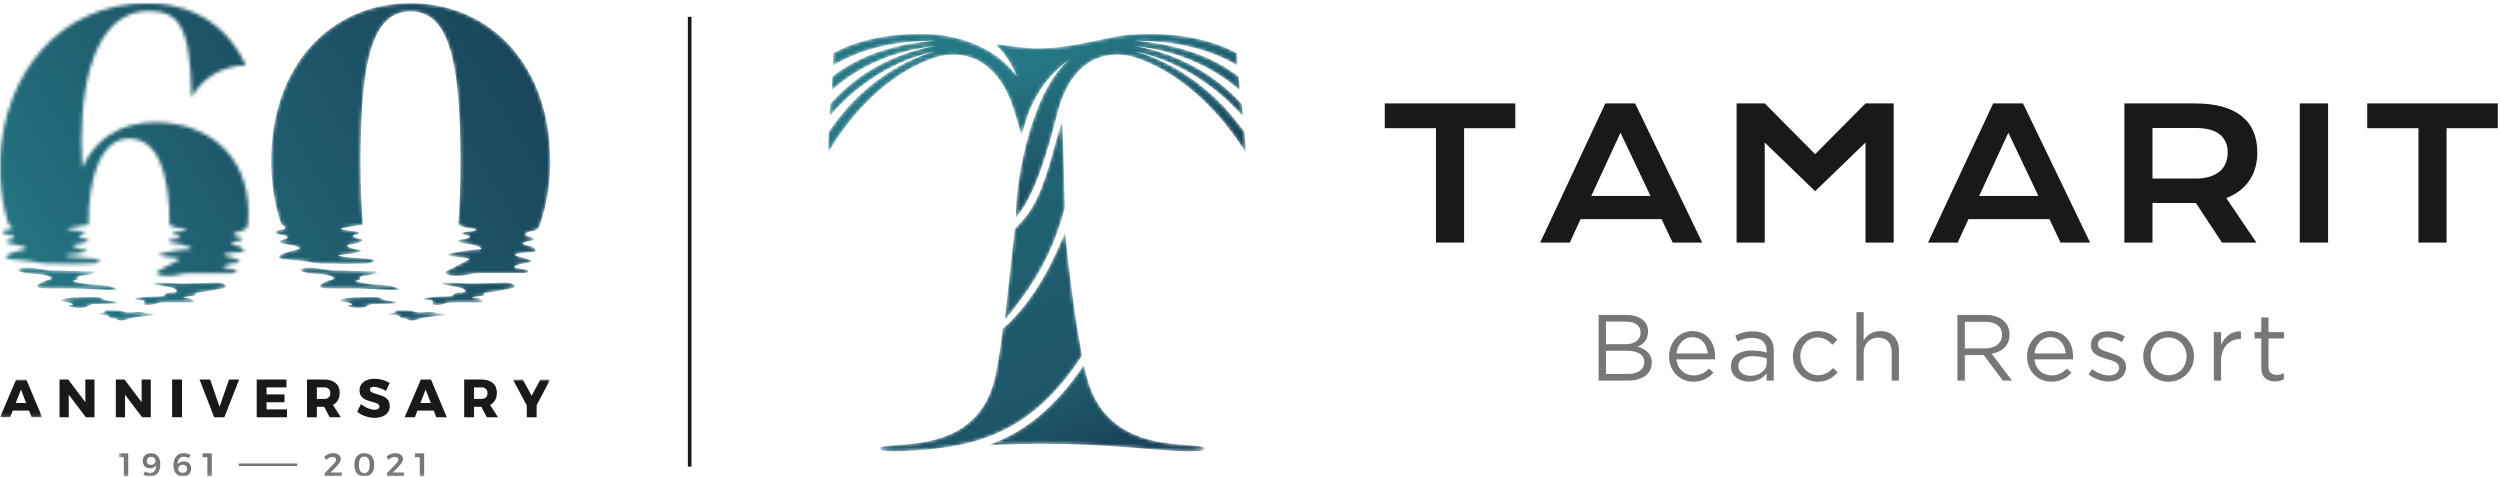 <?xml version="1.0" encoding="UTF-8"?>
<svg width="724px" height="138px" viewBox="0 0 724 138" version="1.1" xmlns="http://www.w3.org/2000/svg" xmlns:xlink="http://www.w3.org/1999/xlink">
    <!-- Generator: Sketch 58 (84663) - https://sketch.com -->
    <title>tam_img_logo60</title>
    <desc>Created with Sketch.</desc>
    <defs>
        <path d="M7.4,63.658 C28.718,62.778 44.611,58.564 59.391,35.998 C57.376,25.66 55.695,12.426 54.445,0.224 C52.358,5.468 49.795,10.925 46.572,16.024 C43.517,20.857 40.127,24.917 36.419,28.207 C35.828,32.945 35.165,37.35 34.426,41.141 C31.496,56.153 20.713,60.838 8.187,61.704 C2.029,62.128 0.993,62.372 0.858,62.806 C0.722,63.24 0.856,63.688 5.463,63.688 C6.092,63.688 6.738,63.677 7.4,63.658" id="path-1"></path>
        <linearGradient x1="-49.57%" y1="-184.115%" x2="120.311%" y2="229.377%" id="linearGradient-3">
            <stop stop-color="#257785" offset="0%"></stop>
            <stop stop-color="#194459" offset="100%"></stop>
        </linearGradient>
        <path d="M55.462,23.704 C42.905,22.838 31.951,18.153 28.477,3.141 C28.293,2.345 28.112,1.512 27.932,0.665 C19.279,13.443 10.3,20.368 0.061,23.954 C4.71,23.708 9.918,23.537 15.804,23.537 C36.677,23.537 49.14,25.688 58.258,25.688 C62.865,25.688 62.983,25.24 62.831,24.806 C62.68,24.372 61.635,24.128 55.462,23.704" id="path-4"></path>
        <linearGradient x1="-31.424%" y1="-15.731%" x2="71.258%" y2="76.154%" id="linearGradient-6">
            <stop stop-color="#257785" offset="0%"></stop>
            <stop stop-color="#194459" offset="100%"></stop>
        </linearGradient>
        <path d="M17.564,0.973 C16.807,3.311 16.11,5.829 15.39,8.43 C13.131,16.602 10.795,25.052 5.623,30.451 L3.871,32.28 C2.76,41.996 1.786,51.703 0.969,58.691 C12.318,45.199 15.898,35.307 18.387,26.186 C18.257,24.04 18.075,8.748 17.564,0.973" id="path-7"></path>
        <linearGradient x1="20.023%" y1="-171.509%" x2="85.072%" y2="312.628%" id="linearGradient-9">
            <stop stop-color="#257785" offset="0%"></stop>
            <stop stop-color="#194459" offset="100%"></stop>
        </linearGradient>
        <path d="M121.614,32.215 C121.557,31.258 121.486,30.266 121.401,29.248 C119.561,26.686 117.577,24.223 115.416,21.919 C113.076,19.409 110.505,17.121 107.777,15.042 C105.045,12.967 102.136,11.122 99.082,9.558 C96.031,7.986 92.816,6.744 89.503,5.85 C92.861,6.516 96.175,7.543 99.356,8.922 C102.542,10.292 105.616,11.964 108.54,13.894 C111.461,15.828 114.252,17.998 116.829,20.422 C118.265,21.764 119.636,23.182 120.961,24.645 C120.834,23.443 120.7,22.234 120.566,21.041 C116.713,16.852 112.196,13.252 107.185,10.49 C101.695,7.457 95.677,5.373 89.476,4.332 C95.726,4.911 101.944,6.55 107.771,9.236 C112.184,11.264 116.342,13.938 120.119,17.133 C119.961,15.736 119.812,14.397 119.684,13.151 C115.757,10.134 111.265,7.821 106.538,6.184 C101.05,4.282 95.269,3.223 89.45,2.816 C95.274,2.758 101.158,3.347 106.904,4.841 C111.215,5.963 115.452,7.634 119.393,9.949 C119.347,9.338 119.313,8.769 119.292,8.256 C119.267,7.608 119.257,6.998 119.26,6.415 C117.953,5.702 116.595,5.066 115.2,4.511 C112.524,3.447 109.723,2.65 106.873,2.067 C101.245,0.932 95.432,0.568 89.657,0.954 C83.618,0.954 72.383,5.016 61.757,5.016 C58.278,5.016 54.133,4.403 49.187,3.706 C50.778,5.256 52.137,6.922 53.229,8.677 C54.081,10.046 54.842,11.57 55.528,13.2 C54.989,12.462 54.433,11.765 53.859,11.116 C49.073,5.701 41.338,1.887 31.682,0.954 C25.894,0.568 20.094,0.932 14.507,2.067 C11.678,2.65 8.906,3.447 6.268,4.511 C4.894,5.066 3.559,5.702 2.279,6.415 C2.302,6.998 2.315,7.608 2.313,8.255 C2.311,8.769 2.297,9.338 2.273,9.949 C6.131,7.634 10.307,5.963 14.577,4.841 C20.269,3.347 26.132,2.758 31.957,2.816 C26.154,3.223 20.411,4.282 14.991,6.184 C10.324,7.821 5.917,10.134 2.099,13.151 C2.016,14.397 1.916,15.736 1.807,17.133 C5.469,13.938 9.53,11.264 13.869,9.236 C19.599,6.55 25.758,4.911 31.986,4.332 C25.823,5.373 19.882,7.457 14.501,10.49 C9.59,13.252 5.204,16.852 1.503,21.041 C1.412,22.234 1.322,23.442 1.239,24.645 C2.51,23.182 3.829,21.764 5.218,20.422 C7.706,17.998 10.419,15.828 13.269,13.894 C16.123,11.964 19.137,10.291 22.273,8.922 C25.405,7.543 28.681,6.516 32.015,5.85 C28.735,6.744 25.565,7.986 22.571,9.558 C19.573,11.122 16.731,12.967 14.074,15.042 C11.422,17.121 8.933,19.409 6.685,21.919 C4.607,24.223 2.713,26.686 0.966,29.248 C0.918,30.266 0.883,31.258 0.861,32.215 C0.854,34.012 0.848,35.13 0.848,35.13 C11.313,17.506 24.364,9.763 32.719,7.39 C35.219,6.703 49.14,3.654 54.987,23.998 C55.635,26.249 56.258,28.314 56.861,30.228 C57.404,28.272 58.089,26.049 58.741,24.082 C61.709,16.362 66.227,11.366 70.99,8.05 C69.828,9.001 68.775,10.024 67.85,11.116 C58.829,21.759 54.931,45.104 55.244,54.064 C58.307,50.165 62.08,44.34 67.189,23.998 C72.298,3.654 86.329,6.703 88.854,7.39 C97.296,9.763 110.627,17.506 121.732,35.13 C121.732,35.13 121.685,34.012 121.614,32.215" id="path-10"></path>
        <linearGradient x1="33.23%" y1="31.989%" x2="80.296%" y2="78.563%" id="linearGradient-12">
            <stop stop-color="#257785" offset="0%"></stop>
            <stop stop-color="#194459" offset="100%"></stop>
        </linearGradient>
        <polygon id="path-13" points="0.06 0.907 12.205 0.907 12.205 11.834 0.06 11.834"></polygon>
        <polygon id="path-15" points="0.462 0.907 125.354 0.907 125.354 28.94 0.462 28.94"></polygon>
        <polygon id="path-17" points="0.462 0.907 125.354 0.907 125.354 28.94 0.462 28.94"></polygon>
        <polygon id="path-19" points="0.462 0.907 125.354 0.907 125.354 28.94 0.462 28.94"></polygon>
        <polygon id="path-21" points="0.462 0.907 125.354 0.907 125.354 28.94 0.462 28.94"></polygon>
        <polygon id="path-23" points="0.462 0.907 125.354 0.907 125.354 28.94 0.462 28.94"></polygon>
        <polygon id="path-25" points="0.462 0.907 125.354 0.907 125.354 28.94 0.462 28.94"></polygon>
        <polygon id="path-27" points="0.462 0.907 125.354 0.907 125.354 28.94 0.462 28.94"></polygon>
        <polygon id="path-29" points="0.462 0.907 125.354 0.907 125.354 28.94 0.462 28.94"></polygon>
        <polygon id="path-31" points="0.462 0.907 125.354 0.907 125.354 28.94 0.462 28.94"></polygon>
        <path d="M81.354,46.59 C81.354,18.93 63.971,0.913 40.88,0.913 C17.788,0.913 0.533,18.93 0.533,46.59 C0.533,53.365 1.574,59.557 3.476,65.051 C3.444,65.051 3.421,65.051 3.421,65.051 C3.871,65.051 5.907,66.375 3.421,66.522 C0.935,66.67 1.387,67.776 3.421,67.998 C5.455,68.219 6.02,69.031 3.986,69.399 C1.952,69.768 2.801,70.432 5.258,70.801 C7.716,71.17 10.428,71.908 7.49,72.424 C4.551,72.941 -0.502,74.859 5.698,75.228 C11.897,75.596 11.897,76.26 15.175,76.334 C18.452,76.408 26.815,76.482 28.736,76.26 C30.657,76.039 31.787,75.006 26.927,74.785 C22.068,74.563 18,74.047 21.164,73.751 C24.328,73.457 28.623,72.719 25.91,72.35 C23.198,71.982 21.277,70.953 23.65,70.73 C26.024,70.506 28.171,69.473 26.25,69.178 C24.328,68.883 23.65,68.072 25.007,67.924 C26.363,67.776 26.589,67.113 24.667,66.965 C22.746,66.817 19.582,66.227 21.277,66.006 C22.972,65.785 27.129,65.051 27.129,65.051 C27.121,65.051 27.107,65.051 27.098,65.051 C26.634,59.806 26.416,53.679 26.416,46.59 C26.416,16.139 30.35,3.324 40.88,3.324 C51.537,3.324 55.343,16.139 55.343,46.59 C55.343,53.679 55.133,59.806 54.677,65.051 L54.823,65.051 C54.823,65.051 56.384,66.099 58.587,66.165 C60.791,66.231 59.789,67.023 57.535,67.089 C55.282,67.155 55.382,68.08 57.085,68.145 C58.788,68.212 58.068,69.136 55.823,69.334 C53.579,69.532 54.581,70.342 56.885,70.532 C59.188,70.721 63.195,72.173 60.49,72.24 C57.786,72.306 50.174,73.494 51.976,74.022 C53.78,74.55 58.988,74.617 57.686,75.211 C56.384,75.805 53.333,77.587 51.703,78.314 C50.073,79.04 51.375,79.899 54.381,79.899 C57.385,79.899 57.891,79.106 61.395,79.106 C64.898,79.106 70.708,79.106 73.212,79.106 C75.716,79.106 75.916,78.167 72.31,77.712 C68.704,77.257 73.302,76.267 75.06,76.069 C76.818,75.871 75.916,75.145 72.41,74.353 C68.905,73.56 73.847,73.098 75.933,73.032 C78.02,72.965 77.319,71.58 74.614,71.051 C71.909,70.523 74.514,69.929 75.916,69.665 C77.319,69.4 76.818,68.74 75.115,68.476 C73.412,68.212 74.013,67.288 76.116,66.957 C78.22,66.627 78.404,65.051 78.404,65.051 C78.401,65.051 78.395,65.051 78.391,65.051 C80.305,59.557 81.354,53.365 81.354,46.59" id="path-33"></path>
        <linearGradient x1="-76.507%" y1="129.87%" x2="101.975%" y2="27.711%" id="linearGradient-35">
            <stop stop-color="#257785" offset="0%"></stop>
            <stop stop-color="#194459" offset="100%"></stop>
        </linearGradient>
        <path d="M19.325,6.637 C23.54,6.859 30.418,7.375 28.754,6.637 C27.09,5.9 26.091,5.605 22.764,5.457 C19.436,5.31 14.556,4.29 16.553,4.21 C18.549,4.129 16.219,3.023 18.882,2.801 C21.544,2.581 24.095,1.621 21.655,1.621 C19.215,1.621 13.78,1.326 10.23,1.326 C7.901,1.326 6.126,0.514 2.576,0.514 C-0.973,0.514 -0.64,2.064 4.572,2.285 C9.786,2.506 10.674,3.76 9.232,3.982 C7.789,4.204 3.242,6.342 7.457,6.49 C11.672,6.637 15.11,6.416 19.325,6.637" id="path-36"></path>
        <linearGradient x1="3.757%" y1="56.248%" x2="505.005%" y2="-10.121%" id="linearGradient-38">
            <stop stop-color="#257785" offset="0%"></stop>
            <stop stop-color="#194459" offset="100%"></stop>
        </linearGradient>
        <path d="M14.801,1.11 C12.694,0.974 12.531,0.141 11.624,0.078 C9.545,-0.071 7.289,0.089 4.305,0.158 C2.318,0.202 -1.029,1.037 1.231,1.332 C3.49,1.626 5.097,2.216 3.39,2.364 C1.683,2.511 3.49,3.175 6.111,3.175 C8.732,3.175 8.37,2.143 10.178,2.069 C11.986,1.995 14.661,1.936 16.518,1.937 C17.565,1.938 16.908,1.246 14.801,1.11" id="path-39"></path>
        <linearGradient x1="-41.009%" y1="59.952%" x2="831.552%" y2="-37.683%" id="linearGradient-41">
            <stop stop-color="#257785" offset="0%"></stop>
            <stop stop-color="#194459" offset="100%"></stop>
        </linearGradient>
        <path d="M15.612,1.795 C13.896,1.795 13.896,1.407 12.599,1.364 C11.302,1.321 11.15,1.471 9.244,1.471 C7.833,1.471 7.616,0.975 6.008,0.91 C4.401,0.845 1.237,0.802 2.152,1.104 C3.067,1.407 2.152,1.623 0.779,1.709 C-0.594,1.795 0.054,2.141 2.228,2.248 C4.401,2.357 2.838,3.07 4.477,3.134 C6.117,3.199 5.621,3.826 7.147,3.826 C8.672,3.826 8.977,3.177 10.96,2.961 C12.942,2.746 14.2,2.4 15.612,2.4 C17.022,2.4 17.327,1.795 15.612,1.795" id="path-42"></path>
        <linearGradient x1="-78.09%" y1="62.921%" x2="784.245%" y2="-26.532%" id="linearGradient-44">
            <stop stop-color="#257785" offset="0%"></stop>
            <stop stop-color="#194459" offset="100%"></stop>
        </linearGradient>
        <path d="M24.455,0.814 C21.757,0.879 19.138,1.078 14.434,1.078 C12.603,1.078 4.991,0.483 6.148,1.078 C7.304,1.672 11.062,2.002 12.314,2.531 C13.567,3.059 13.759,3.719 11.254,3.719 C8.749,3.719 11.447,4.841 7.015,4.841 C2.582,4.841 -1.079,5.722 2.293,5.876 C5.666,6.03 1.908,7.329 4.799,7.329 C7.689,7.329 6.726,6.492 10.291,6.558 C13.856,6.623 15.109,6.558 17.325,6.558 C19.541,6.558 17.613,5.37 15.687,5.238 C13.759,5.105 17.475,4.709 18.315,4.643 C19.155,4.578 17.71,3.851 19.637,3.719 C21.564,3.587 25.418,2.663 26.96,2.398 C28.502,2.134 27.153,0.748 24.455,0.814" id="path-45"></path>
        <linearGradient x1="-86.252%" y1="68.559%" x2="455.366%" y2="-9.063%" id="linearGradient-47">
            <stop stop-color="#257785" offset="0%"></stop>
            <stop stop-color="#194459" offset="100%"></stop>
        </linearGradient>
        <path d="M19.139,6.637 C23.354,6.859 30.231,7.375 28.567,6.637 C26.903,5.9 25.905,5.605 22.577,5.457 C19.25,5.31 14.369,4.29 16.365,4.21 C18.362,4.129 16.033,3.023 18.695,2.801 C21.357,2.581 23.908,1.621 21.468,1.621 C19.028,1.621 13.593,1.326 10.043,1.326 C7.714,1.326 5.939,0.514 2.39,0.514 C-1.16,0.514 -0.827,2.064 4.386,2.285 C9.599,2.506 10.487,3.76 9.045,3.982 C7.603,4.204 3.055,6.342 7.27,6.49 C11.485,6.637 14.924,6.416 19.139,6.637" id="path-48"></path>
        <linearGradient x1="-207.925%" y1="84.276%" x2="293.328%" y2="17.906%" id="linearGradient-50">
            <stop stop-color="#257785" offset="0%"></stop>
            <stop stop-color="#194459" offset="100%"></stop>
        </linearGradient>
        <path d="M14.633,1.11 C12.526,0.974 12.362,0.141 11.455,0.078 C9.377,-0.071 7.12,0.089 4.136,0.158 C2.149,0.202 -1.197,1.037 1.062,1.332 C3.322,1.626 4.928,2.216 3.221,2.364 C1.514,2.511 3.322,3.175 5.943,3.175 C8.563,3.175 8.202,2.143 10.01,2.069 C11.817,1.995 14.492,1.936 16.35,1.937 C17.397,1.938 16.739,1.246 14.633,1.11" id="path-51"></path>
        <linearGradient x1="-405.064%" y1="100.686%" x2="467.476%" y2="3.056%" id="linearGradient-53">
            <stop stop-color="#257785" offset="0%"></stop>
            <stop stop-color="#194459" offset="100%"></stop>
        </linearGradient>
        <path d="M15.82,1.795 C14.104,1.795 14.104,1.407 12.807,1.364 C11.511,1.321 11.358,1.471 9.452,1.471 C8.041,1.471 7.823,0.975 6.217,0.91 C4.61,0.845 1.445,0.802 2.36,1.104 C3.275,1.407 2.36,1.623 0.987,1.709 C-0.386,1.795 0.262,2.141 2.436,2.248 C4.61,2.357 3.046,3.07 4.686,3.134 C6.325,3.199 5.829,3.826 7.355,3.826 C8.88,3.826 9.185,3.177 11.168,2.961 C13.15,2.746 14.408,2.4 15.82,2.4 C17.23,2.4 17.535,1.795 15.82,1.795" id="path-54"></path>
        <linearGradient x1="-452.917%" y1="101.804%" x2="409.418%" y2="12.35%" id="linearGradient-56">
            <stop stop-color="#257785" offset="0%"></stop>
            <stop stop-color="#194459" offset="100%"></stop>
        </linearGradient>
        <path d="M24.033,0.814 C21.335,0.879 18.716,1.078 14.012,1.078 C12.181,1.078 4.57,0.483 5.726,1.078 C6.882,1.672 10.64,2.002 11.892,2.531 C13.145,3.059 13.338,3.719 10.833,3.719 C8.327,3.719 11.025,4.841 6.593,4.841 C2.161,4.841 -1.501,5.722 1.872,5.876 C5.244,6.03 1.486,7.329 4.377,7.329 C7.267,7.329 6.304,6.492 9.869,6.558 C13.434,6.623 14.687,6.558 16.903,6.558 C19.119,6.558 17.192,5.37 15.265,5.238 C13.338,5.105 17.053,4.709 17.893,4.643 C18.734,4.578 17.288,3.851 19.215,3.719 C21.142,3.587 24.996,2.663 26.538,2.398 C28.08,2.134 26.731,0.748 24.033,0.814" id="path-57"></path>
        <linearGradient x1="-319.923%" y1="102.049%" x2="221.707%" y2="24.423%" id="linearGradient-59">
            <stop stop-color="#257785" offset="0%"></stop>
            <stop stop-color="#194459" offset="100%"></stop>
        </linearGradient>
        <path d="M0.06,51.157 L0.06,45.834 C1.147,21.809 16.944,0.913 43.012,0.913 C50.053,0.913 64.073,3.328 71.179,18.93 C64.461,18.93 58.612,22.608 55.506,28.053 C55.124,7.256 51.727,3.197 43.012,3.197 C29.055,3.197 23.599,20.327 23.599,41.134 C23.599,43.418 23.726,46.337 23.853,48.62 C27.153,40.881 34.257,35.425 44.915,35.425 C59.125,35.425 71.941,43.926 71.941,61.816 C71.941,62.923 71.88,63.998 71.782,65.051 C71.782,65.051 71.605,66.627 69.582,66.957 C67.559,67.288 66.98,68.212 68.618,68.476 C70.257,68.74 70.738,69.4 69.389,69.665 C68.04,69.929 65.535,70.523 68.137,71.051 C70.738,71.58 71.413,72.965 69.406,73.032 C67.399,73.098 62.645,73.56 66.017,74.353 C69.389,75.145 70.257,75.871 68.566,76.069 C66.875,76.267 62.452,77.257 65.921,77.712 C69.389,78.167 69.197,79.106 66.788,79.106 C64.379,79.106 58.79,79.106 55.421,79.106 C52.051,79.106 51.564,79.899 48.674,79.899 C45.783,79.899 44.53,79.04 46.098,78.314 C47.666,77.587 50.6,75.805 51.853,75.211 C53.106,74.617 48.095,74.55 46.361,74.022 C44.626,73.494 51.95,72.306 54.551,72.24 C57.153,72.173 53.298,70.721 51.082,70.532 C48.866,70.342 47.903,69.532 50.062,69.334 C52.221,69.136 52.913,68.212 51.275,68.145 C49.637,68.08 49.54,67.155 51.708,67.089 C53.876,67.023 54.84,66.231 52.72,66.165 C50.6,66.099 49.099,65.051 49.099,65.051 C49.099,64.987 49.102,64.926 49.102,64.861 C49.102,49.762 45.55,40.12 37.43,40.12 C29.69,40.12 25.629,50.017 25.629,64.861 C25.629,64.926 25.632,64.987 25.632,65.051 C25.632,65.051 21.553,65.785 19.888,66.006 C18.225,66.227 21.33,66.817 23.216,66.965 C25.102,67.113 24.88,67.776 23.549,67.924 C22.218,68.072 22.883,68.883 24.769,69.178 C26.655,69.473 24.547,70.506 22.218,70.73 C19.888,70.953 21.774,71.982 24.436,72.35 C27.098,72.719 22.883,73.457 19.778,73.751 C16.672,74.047 20.665,74.563 25.434,74.785 C30.204,75.006 29.095,76.039 27.209,76.26 C25.323,76.482 17.116,76.408 13.899,76.334 C10.682,76.26 10.682,75.596 4.597,75.228 C-1.488,74.859 3.472,72.941 6.356,72.424 C9.24,71.908 6.578,71.17 4.166,70.801 C1.755,70.432 0.921,69.768 2.917,69.399 C4.914,69.031 4.36,68.219 2.363,67.998 C0.366,67.776 -0.077,66.67 2.363,66.522 C4.803,66.375 2.804,65.051 2.363,65.051 C2.363,65.051 2.421,65.051 2.504,65.051 C1.124,60.746 0.283,56.08 0.06,51.157 L0.06,51.157 Z" id="path-60"></path>
        <linearGradient x1="-0.544%" y1="50.05%" x2="19.4%" y2="47.837%" id="linearGradient-62">
            <stop stop-color="#257785" offset="0%"></stop>
            <stop stop-color="#194459" offset="100%"></stop>
        </linearGradient>
    </defs>
    <g id="Page-1" stroke="none" stroke-width="1" fill="none" fill-rule="evenodd">
        <g id="tam_img_logo60">
            <polyline id="Fill-1" fill="#1A1919" fill-rule="nonzero" points="415.856 37.12 401.027 37.12 401.027 29.952 438.834 29.952 438.834 37.12 424.003 37.12 424.003 70.248 415.856 70.248 415.856 37.12"></polyline>
            <path d="M477.983,56.737 L469.297,38.434 L460.841,56.737 L477.983,56.737 Z M464.902,29.952 L473.536,29.952 L492.967,70.248 L484.407,70.248 L481.195,63.467 L457.73,63.467 L454.622,70.248 L446.039,70.248 L464.902,29.952 L464.902,29.952 Z" id="Fill-2" fill="#1A1919" fill-rule="nonzero"></path>
            <polyline id="Fill-3" fill="#1A1919" fill-rule="nonzero" points="502.92 29.952 511.066 29.952 525.663 44.645 540.26 29.952 548.406 29.952 548.406 70.248 540.26 70.248 540.26 41.269 525.663 55.373 511.066 41.269 511.066 70.248 502.92 70.248 502.92 29.952"></polyline>
            <path d="M590.31,56.737 L581.623,38.434 L573.168,56.737 L590.31,56.737 Z M577.228,29.952 L585.863,29.952 L605.294,70.248 L596.734,70.248 L593.522,63.467 L570.056,63.467 L566.949,70.248 L558.365,70.248 L577.228,29.952 L577.228,29.952 Z" id="Fill-4" fill="#1A1919" fill-rule="nonzero"></path>
            <path d="M635.856,51.709 C637.398,51.709 638.748,51.53 639.906,51.17 C641.062,50.809 642.03,50.302 642.808,49.647 C643.588,48.994 644.173,48.201 644.555,47.262 C644.942,46.327 645.135,45.283 645.135,44.13 C645.135,41.879 644.363,40.139 642.821,38.911 C641.279,37.68 638.959,37.066 635.856,37.066 L623.366,37.066 L623.366,51.709 L635.856,51.709 Z M615.219,29.952 L635.651,29.952 C638.735,29.952 641.409,30.273 643.671,30.917 C645.931,31.561 647.806,32.494 649.298,33.716 C650.789,34.935 651.897,36.422 652.625,38.175 C653.353,39.927 653.719,41.912 653.719,44.13 C653.719,45.626 653.537,47.048 653.177,48.398 C652.818,49.748 652.265,50.988 651.52,52.123 C650.777,53.256 649.839,54.267 648.707,55.152 C647.577,56.037 646.249,56.773 644.722,57.357 L653.46,70.248 L643.489,70.248 L635.933,58.8 L635.702,58.8 L623.366,58.776 L623.366,70.248 L615.219,70.248 L615.219,29.952 L615.219,29.952 Z" id="Fill-5" fill="#1A1919" fill-rule="nonzero"></path>
            <polygon id="Fill-6" fill="#1A1919" fill-rule="nonzero" points="666.012 70.248 674.213 70.248 674.213 29.952 666.012 29.952"></polygon>
            <polyline id="Fill-7" fill="#1A1919" fill-rule="nonzero" points="700.382 37.12 685.553 37.12 685.553 29.952 723.36 29.952 723.36 37.12 708.528 37.12 708.528 70.248 700.382 70.248 700.382 37.12"></polyline>
            <path d="M471.486,108.289 C474.376,108.289 476.176,107.013 476.176,104.893 L476.176,104.839 C476.176,102.776 474.43,101.581 471.103,101.581 L465.079,101.581 L465.079,108.289 L471.486,108.289 Z M470.722,99.68 C473.312,99.68 475.111,98.513 475.111,96.287 L475.111,96.233 C475.111,94.359 473.612,93.137 470.885,93.137 L465.079,93.137 L465.079,99.68 L470.722,99.68 Z M462.953,91.209 L471.077,91.209 C473.258,91.209 474.975,91.832 476.065,92.891 C476.856,93.707 477.293,94.711 477.293,95.934 L477.293,95.988 C477.293,98.457 475.766,99.736 474.266,100.385 C476.53,101.065 478.355,102.369 478.355,104.976 L478.355,105.03 C478.355,108.289 475.602,110.216 471.431,110.216 L462.953,110.216 L462.953,91.209 L462.953,91.209 Z" id="Fill-8" fill="#777776" fill-rule="nonzero"></path>
            <path d="M494.575,102.369 C494.33,99.816 492.858,97.645 490.077,97.645 C487.65,97.645 485.797,99.653 485.497,102.369 L494.575,102.369 Z M490.459,108.722 C492.393,108.722 493.758,107.935 494.902,106.741 L496.211,107.909 C494.794,109.484 493.076,110.542 490.403,110.542 C486.533,110.542 483.37,107.583 483.37,103.211 C483.37,99.137 486.233,95.879 490.131,95.879 C494.302,95.879 496.702,99.193 496.702,103.319 C496.702,103.508 496.702,103.727 496.674,104.053 L485.497,104.053 C485.797,107.013 487.977,108.722 490.459,108.722 L490.459,108.722 Z" id="Fill-9" fill="#777776" fill-rule="nonzero"></path>
            <path d="M511.639,105.056 L511.639,103.754 C510.604,103.455 509.241,103.156 507.523,103.156 C504.906,103.156 503.407,104.296 503.407,105.981 L503.407,106.035 C503.407,107.799 505.043,108.832 506.951,108.832 C509.541,108.832 511.639,107.284 511.639,105.056 Z M501.28,106.144 L501.28,106.088 C501.28,103.075 503.734,101.501 507.305,101.501 C509.104,101.501 510.359,101.744 511.613,102.097 L511.613,101.664 C511.613,99.164 510.087,97.862 507.441,97.862 C505.778,97.862 504.469,98.268 503.161,98.867 L502.534,97.156 C504.089,96.45 505.588,95.96 507.66,95.96 C509.65,95.96 511.203,96.503 512.213,97.508 C513.194,98.485 513.684,99.843 513.684,101.636 L513.684,110.216 L511.613,110.216 L511.613,108.126 C510.632,109.375 509.022,110.515 506.542,110.515 C503.897,110.515 501.28,109.021 501.28,106.144 L501.28,106.144 Z" id="Fill-10" fill="#777776" fill-rule="nonzero"></path>
            <path d="M519.218,103.265 L519.218,103.211 C519.218,99.247 522.326,95.879 526.442,95.879 C529.114,95.879 530.776,96.993 532.085,98.377 L530.695,99.843 C529.578,98.676 528.323,97.725 526.415,97.725 C523.552,97.725 521.372,100.142 521.372,103.156 L521.372,103.211 C521.372,106.251 523.606,108.668 526.552,108.668 C528.351,108.668 529.74,107.773 530.858,106.578 L532.195,107.827 C530.776,109.401 529.087,110.542 526.442,110.542 C522.326,110.542 519.218,107.203 519.218,103.265" id="Fill-11" fill="#777776" fill-rule="nonzero"></path>
            <path d="M537.618,90.394 L539.717,90.394 L539.717,98.621 C540.644,97.102 542.116,95.879 544.543,95.879 C547.951,95.879 549.94,98.161 549.94,101.501 L549.94,110.216 L547.842,110.216 L547.842,102.016 C547.842,99.41 546.424,97.779 543.943,97.779 C541.517,97.779 539.717,99.545 539.717,102.179 L539.717,110.216 L537.618,110.216 L537.618,90.394" id="Fill-12" fill="#777776" fill-rule="nonzero"></path>
            <path d="M574.883,100.902 C577.746,100.902 579.791,99.436 579.791,96.993 L579.791,96.939 C579.791,94.602 577.99,93.191 574.911,93.191 L569.022,93.191 L569.022,100.902 L574.883,100.902 Z M566.867,91.209 L575.073,91.209 C577.419,91.209 579.3,91.915 580.5,93.11 C581.426,94.033 581.971,95.364 581.971,96.856 L581.971,96.91 C581.971,100.061 579.791,101.907 576.791,102.45 L582.653,110.216 L580.009,110.216 L574.473,102.832 L569.022,102.832 L569.022,110.216 L566.867,110.216 L566.867,91.209 L566.867,91.209 Z" id="Fill-13" fill="#777776" fill-rule="nonzero"></path>
            <path d="M598.246,102.369 C598,99.816 596.528,97.645 593.748,97.645 C591.321,97.645 589.467,99.653 589.168,102.369 L598.246,102.369 Z M594.129,108.722 C596.064,108.722 597.427,107.935 598.574,106.741 L599.882,107.909 C598.464,109.484 596.746,110.542 594.075,110.542 C590.204,110.542 587.04,107.583 587.04,103.211 C587.04,99.137 589.903,95.879 593.802,95.879 C597.972,95.879 600.372,99.193 600.372,103.319 C600.372,103.508 600.372,103.727 600.345,104.053 L589.168,104.053 C589.467,107.013 591.648,108.722 594.129,108.722 L594.129,108.722 Z" id="Fill-14" fill="#777776" fill-rule="nonzero"></path>
            <path d="M604.843,108.424 L605.905,106.93 C607.432,108.072 609.122,108.722 610.785,108.722 C612.474,108.722 613.703,107.853 613.703,106.497 L613.703,106.441 C613.703,105.03 612.039,104.487 610.184,103.97 C607.977,103.345 605.524,102.585 605.524,100.006 L605.524,99.953 C605.524,97.536 607.541,95.934 610.321,95.934 C612.039,95.934 613.948,96.53 615.392,97.482 L614.438,99.056 C613.129,98.214 611.631,97.699 610.267,97.699 C608.603,97.699 607.541,98.567 607.541,99.736 L607.541,99.79 C607.541,101.121 609.285,101.636 611.167,102.206 C613.346,102.858 615.692,103.699 615.692,106.224 L615.692,106.278 C615.692,108.941 613.483,110.489 610.676,110.489 C608.659,110.489 606.424,109.701 604.843,108.424" id="Fill-15" fill="#777776" fill-rule="nonzero"></path>
            <path d="M633.219,103.265 L633.219,103.211 C633.219,100.196 630.957,97.725 627.985,97.725 C624.932,97.725 622.834,100.196 622.834,103.156 L622.834,103.211 C622.834,106.224 625.069,108.668 628.041,108.668 C631.094,108.668 633.219,106.224 633.219,103.265 Z M620.678,103.265 L620.678,103.211 C620.678,99.247 623.787,95.879 628.041,95.879 C632.266,95.879 635.375,99.193 635.375,103.156 L635.375,103.211 C635.375,107.174 632.239,110.542 627.985,110.542 C623.76,110.542 620.678,107.23 620.678,103.265 L620.678,103.265 Z" id="Fill-16" fill="#777776" fill-rule="nonzero"></path>
            <path d="M641.125,96.177 L643.224,96.177 L643.224,99.843 C644.26,97.508 646.305,95.825 648.976,95.934 L648.976,98.187 L648.814,98.187 C645.733,98.187 643.224,100.385 643.224,104.623 L643.224,110.216 L641.125,110.216 L641.125,96.177" id="Fill-17" fill="#777776" fill-rule="nonzero"></path>
            <path d="M654.866,106.497 L654.866,98.024 L652.901,98.024 L652.901,96.177 L654.866,96.177 L654.866,91.942 L656.965,91.942 L656.965,96.177 L661.434,96.177 L661.434,98.024 L656.965,98.024 L656.965,106.224 C656.965,107.935 657.918,108.559 659.336,108.559 C660.045,108.559 660.645,108.424 661.381,108.072 L661.381,109.863 C660.645,110.243 659.853,110.459 658.844,110.459 C656.582,110.459 654.866,109.347 654.866,106.497" id="Fill-18" fill="#777776" fill-rule="nonzero"></path>
            <g id="Group-21" transform="translate(254, 67)">
                <g id="Fill-19-Clipped">
                    <mask id="mask-2" fill="white">
                        <use xlink:href="#path-1"></use>
                    </mask>
                    <g id="path-1"></g>
                    <path d="M7.4,63.658 C28.718,62.778 44.611,58.564 59.391,35.998 C57.376,25.66 55.695,12.426 54.445,0.224 C52.358,5.468 49.795,10.925 46.572,16.024 C43.517,20.857 40.127,24.917 36.419,28.207 C35.828,32.945 35.165,37.35 34.426,41.141 C31.496,56.153 20.713,60.838 8.187,61.704 C2.029,62.128 0.993,62.372 0.858,62.806 C0.722,63.24 0.856,63.688 5.463,63.688 C6.092,63.688 6.738,63.677 7.4,63.658" id="Fill-19" fill="url(#linearGradient-3)" fill-rule="nonzero" mask="url(#mask-2)"></path>
                </g>
            </g>
            <g id="Group-24" transform="translate(286, 105)">
                <g id="Fill-22-Clipped">
                    <mask id="mask-5" fill="white">
                        <use xlink:href="#path-4"></use>
                    </mask>
                    <g id="path-4"></g>
                    <path d="M55.462,23.704 C42.905,22.838 31.951,18.153 28.477,3.141 C28.293,2.345 28.112,1.512 27.932,0.665 C19.279,13.443 10.3,20.368 0.061,23.954 C4.71,23.708 9.918,23.537 15.804,23.537 C36.677,23.537 49.14,25.688 58.258,25.688 C62.865,25.688 62.983,25.24 62.831,24.806 C62.68,24.372 61.635,24.128 55.462,23.704" id="Fill-22" fill="url(#linearGradient-6)" fill-rule="nonzero" mask="url(#mask-5)"></path>
                </g>
            </g>
            <g id="Group-27" transform="translate(290, 34)">
                <g id="Fill-25-Clipped">
                    <mask id="mask-8" fill="white">
                        <use xlink:href="#path-7"></use>
                    </mask>
                    <g id="path-7"></g>
                    <path d="M17.564,0.973 C16.807,3.311 16.11,5.829 15.39,8.43 C13.131,16.602 10.795,25.052 5.623,30.451 L3.871,32.28 C2.76,41.996 1.786,51.703 0.969,58.691 C12.318,45.199 15.898,35.307 18.387,26.186 C18.257,24.04 18.075,8.748 17.564,0.973" id="Fill-25" fill="url(#linearGradient-9)" fill-rule="nonzero" mask="url(#mask-8)"></path>
                </g>
            </g>
            <g id="Group-30" transform="translate(239, 9)">
                <g id="Fill-28-Clipped">
                    <mask id="mask-11" fill="white">
                        <use xlink:href="#path-10"></use>
                    </mask>
                    <g id="path-10"></g>
                    <path d="M121.614,32.215 C121.557,31.258 121.486,30.266 121.401,29.248 C119.561,26.686 117.577,24.223 115.416,21.919 C113.076,19.409 110.505,17.121 107.777,15.042 C105.045,12.967 102.136,11.122 99.082,9.558 C96.031,7.986 92.816,6.744 89.503,5.85 C92.861,6.516 96.175,7.543 99.356,8.922 C102.542,10.292 105.616,11.964 108.54,13.894 C111.461,15.828 114.252,17.998 116.829,20.422 C118.265,21.764 119.636,23.182 120.961,24.645 C120.834,23.443 120.7,22.234 120.566,21.041 C116.713,16.852 112.196,13.252 107.185,10.49 C101.695,7.457 95.677,5.373 89.476,4.332 C95.726,4.911 101.944,6.55 107.771,9.236 C112.184,11.264 116.342,13.938 120.119,17.133 C119.961,15.736 119.812,14.397 119.684,13.151 C115.757,10.134 111.265,7.821 106.538,6.184 C101.05,4.282 95.269,3.223 89.45,2.816 C95.274,2.758 101.158,3.347 106.904,4.841 C111.215,5.963 115.452,7.634 119.393,9.949 C119.347,9.338 119.313,8.769 119.292,8.256 C119.267,7.608 119.257,6.998 119.26,6.415 C117.953,5.702 116.595,5.066 115.2,4.511 C112.524,3.447 109.723,2.65 106.873,2.067 C101.245,0.932 95.432,0.568 89.657,0.954 C83.618,0.954 72.383,5.016 61.757,5.016 C58.278,5.016 54.133,4.403 49.187,3.706 C50.778,5.256 52.137,6.922 53.229,8.677 C54.081,10.046 54.842,11.57 55.528,13.2 C54.989,12.462 54.433,11.765 53.859,11.116 C49.073,5.701 41.338,1.887 31.682,0.954 C25.894,0.568 20.094,0.932 14.507,2.067 C11.678,2.65 8.906,3.447 6.268,4.511 C4.894,5.066 3.559,5.702 2.279,6.415 C2.302,6.998 2.315,7.608 2.313,8.255 C2.311,8.769 2.297,9.338 2.273,9.949 C6.131,7.634 10.307,5.963 14.577,4.841 C20.269,3.347 26.132,2.758 31.957,2.816 C26.154,3.223 20.411,4.282 14.991,6.184 C10.324,7.821 5.917,10.134 2.099,13.151 C2.016,14.397 1.916,15.736 1.807,17.133 C5.469,13.938 9.53,11.264 13.869,9.236 C19.599,6.55 25.758,4.911 31.986,4.332 C25.823,5.373 19.882,7.457 14.501,10.49 C9.59,13.252 5.204,16.852 1.503,21.041 C1.412,22.234 1.322,23.442 1.239,24.645 C2.51,23.182 3.829,21.764 5.218,20.422 C7.706,17.998 10.419,15.828 13.269,13.894 C16.123,11.964 19.137,10.291 22.273,8.922 C25.405,7.543 28.681,6.516 32.015,5.85 C28.735,6.744 25.565,7.986 22.571,9.558 C19.573,11.122 16.731,12.967 14.074,15.042 C11.422,17.121 8.933,19.409 6.685,21.919 C4.607,24.223 2.713,26.686 0.966,29.248 C0.918,30.266 0.883,31.258 0.861,32.215 C0.854,34.012 0.848,35.13 0.848,35.13 C11.313,17.506 24.364,9.763 32.719,7.39 C35.219,6.703 49.14,3.654 54.987,23.998 C55.635,26.249 56.258,28.314 56.861,30.228 C57.404,28.272 58.089,26.049 58.741,24.082 C61.709,16.362 66.227,11.366 70.99,8.05 C69.828,9.001 68.775,10.024 67.85,11.116 C58.829,21.759 54.931,45.104 55.244,54.064 C58.307,50.165 62.08,44.34 67.189,23.998 C72.298,3.654 86.329,6.703 88.854,7.39 C97.296,9.763 110.627,17.506 121.732,35.13 C121.732,35.13 121.685,34.012 121.614,32.215" id="Fill-28" fill="url(#linearGradient-12)" fill-rule="nonzero" mask="url(#mask-11)"></path>
                </g>
            </g>
            <g id="Group-33" transform="translate(0, 109)">
                <g id="Fill-31-Clipped">
                    <mask id="mask-14" fill="white">
                        <use xlink:href="#path-13"></use>
                    </mask>
                    <g id="path-13"></g>
                    <path d="M4.552,7.718 L7.575,7.718 L6.078,3.822 L4.552,7.718 Z M9.164,11.834 L8.417,9.901 L3.694,9.901 L2.93,11.834 L0,11.834 L4.692,0.907 L7.621,0.907 L12.205,11.834 L9.164,11.834 L9.164,11.834 Z" id="Fill-31" fill="#1A1919" fill-rule="nonzero" mask="url(#mask-14)"></path>
                </g>
            </g>
            <polyline id="Fill-34" fill="#1A1919" fill-rule="nonzero" points="24.706 109.907 27.356 109.907 27.356 120.834 24.862 120.834 19.905 114.302 19.905 120.834 17.241 120.834 17.241 109.907 19.749 109.907 24.722 116.485 24.706 109.907"></polyline>
            <polyline id="Fill-35" fill="#1A1919" fill-rule="nonzero" points="41.01 109.907 43.661 109.907 43.661 120.834 41.167 120.834 36.21 114.302 36.21 120.834 33.545 120.834 33.545 109.907 36.054 109.907 41.027 116.485 41.01 109.907"></polyline>
            <polygon id="Fill-36" fill="#1A1919" fill-rule="nonzero" points="49.85 120.834 52.702 120.834 52.702 109.907 49.85 109.907"></polygon>
            <polyline id="Fill-37" fill="#1A1919" fill-rule="nonzero" points="57.783 109.907 60.853 109.907 63.582 117.809 66.325 109.907 69.256 109.907 64.984 120.834 62.023 120.834 57.783 109.907"></polyline>
            <polyline id="Fill-38" fill="#1A1919" fill-rule="nonzero" points="74.339 109.907 82.958 109.907 82.958 112.182 77.19 112.182 77.19 114.225 82.397 114.225 82.397 116.485 77.19 116.501 77.19 118.558 83.114 118.558 83.114 120.834 74.339 120.834 74.339 109.907"></polyline>
            <path d="M91.764,115.534 L93.837,115.534 C94.42,115.534 94.869,115.388 95.186,115.098 C95.503,114.807 95.661,114.386 95.661,113.834 C95.661,113.304 95.503,112.897 95.186,112.612 C94.869,112.325 94.42,112.182 93.837,112.182 L91.764,112.182 L91.764,115.534 Z M95.475,120.834 L93.884,117.809 L91.764,117.809 L91.764,120.834 L88.913,120.834 L88.913,109.907 L93.822,109.907 C95.267,109.907 96.386,110.243 97.182,110.913 C97.976,111.584 98.374,112.525 98.374,113.742 C98.374,114.562 98.208,115.273 97.875,115.87 C97.543,116.466 97.059,116.931 96.425,117.264 L98.701,120.834 L95.475,120.834 L95.475,120.834 Z" id="Fill-39" fill="#1A1919" fill-rule="nonzero"></path>
            <path d="M109.917,112.355 C109.258,112.136 108.703,112.027 108.257,112.027 C107.904,112.027 107.625,112.092 107.423,112.221 C107.22,112.352 107.119,112.542 107.119,112.791 C107.119,113.03 107.207,113.23 107.384,113.391 C107.561,113.552 107.779,113.681 108.038,113.78 C108.298,113.878 108.683,114.006 109.192,114.163 C109.95,114.381 110.576,114.598 111.071,114.817 C111.564,115.036 111.988,115.372 112.341,115.823 C112.694,116.275 112.871,116.865 112.871,117.592 C112.871,118.32 112.679,118.941 112.294,119.455 C111.91,119.969 111.383,120.356 110.713,120.616 C110.042,120.876 109.296,121.006 108.475,121.006 C107.571,121.006 106.67,120.847 105.771,120.53 C104.871,120.213 104.096,119.779 103.44,119.228 L104.548,117 C105.098,117.489 105.749,117.888 106.504,118.2 C107.256,118.511 107.924,118.667 108.506,118.667 C108.932,118.667 109.268,118.589 109.512,118.433 C109.756,118.277 109.879,118.049 109.879,117.749 C109.879,117.498 109.786,117.292 109.605,117.125 C109.424,116.959 109.195,116.826 108.919,116.726 C108.645,116.627 108.257,116.511 107.759,116.376 C107.01,116.167 106.391,115.958 105.904,115.745 C105.415,115.533 104.996,115.209 104.649,114.778 C104.3,114.346 104.126,113.772 104.126,113.055 C104.126,112.379 104.305,111.789 104.665,111.279 C105.023,110.77 105.532,110.377 106.192,110.101 C106.851,109.827 107.617,109.688 108.491,109.688 C109.28,109.688 110.06,109.8 110.828,110.024 C111.598,110.248 112.273,110.546 112.855,110.919 L111.78,113.197 C111.198,112.853 110.576,112.573 109.917,112.355" id="Fill-40" fill="#1A1919" fill-rule="nonzero"></path>
            <path d="M121.741,116.718 L124.764,116.718 L123.268,112.822 L121.741,116.718 Z M126.354,120.834 L125.606,118.901 L120.883,118.901 L120.119,120.834 L117.19,120.834 L121.881,109.907 L124.811,109.907 L129.394,120.834 L126.354,120.834 L126.354,120.834 Z" id="Fill-41" fill="#1A1919" fill-rule="nonzero"></path>
            <path d="M137.281,115.534 L139.354,115.534 C139.937,115.534 140.385,115.388 140.703,115.098 C141.02,114.807 141.178,114.386 141.178,113.834 C141.178,113.304 141.02,112.897 140.703,112.612 C140.385,112.325 139.937,112.182 139.354,112.182 L137.281,112.182 L137.281,115.534 Z M140.992,120.834 L139.401,117.809 L137.281,117.809 L137.281,120.834 L134.43,120.834 L134.43,109.907 L139.34,109.907 C140.784,109.907 141.903,110.243 142.699,110.913 C143.493,111.584 143.891,112.525 143.891,113.742 C143.891,114.562 143.725,115.273 143.392,115.87 C143.06,116.466 142.576,116.931 141.942,117.264 L144.218,120.834 L140.992,120.834 L140.992,120.834 Z" id="Fill-42" fill="#1A1919" fill-rule="nonzero"></path>
            <g id="Group-54" transform="translate(34, 109)">
                <g id="Fill-43-Clipped">
                    <mask id="mask-16" fill="white">
                        <use xlink:href="#path-15"></use>
                    </mask>
                    <g id="path-15"></g>
                    <polyline id="Fill-43" fill="#1A1919" fill-rule="nonzero" mask="url(#mask-16)" points="125.354 0.907 121.41 8.341 121.41 11.834 118.557 11.834 118.557 8.42 114.536 0.907 117.387 0.907 119.975 5.598 122.501 0.907 125.354 0.907"></polyline>
                </g>
                <g id="Fill-45-Clipped">
                    <mask id="mask-18" fill="white">
                        <use xlink:href="#path-17"></use>
                    </mask>
                    <g id="path-15"></g>
                    <polyline id="Fill-45" fill="#777776" fill-rule="nonzero" mask="url(#mask-18)" points="0.462 22.292 3.133 22.292 3.133 28.944 1.859 28.944 1.859 23.413 0.462 23.413 0.462 22.292"></polyline>
                </g>
                <g id="Fill-46-Clipped">
                    <mask id="mask-20" fill="white">
                        <use xlink:href="#path-19"></use>
                    </mask>
                    <g id="path-15"></g>
                    <path d="M8.854,23.621 C8.625,23.831 8.512,24.119 8.512,24.487 C8.512,24.841 8.619,25.12 8.835,25.323 C9.05,25.526 9.344,25.626 9.719,25.626 C10.124,25.626 10.444,25.514 10.678,25.29 C10.912,25.064 11.027,24.785 11.02,24.448 C11.027,24.144 10.921,23.878 10.702,23.65 C10.483,23.421 10.168,23.308 9.757,23.308 C9.383,23.308 9.082,23.413 8.854,23.621 Z M8.683,27.846 C8.936,27.919 9.189,27.955 9.443,27.955 C10.038,27.955 10.485,27.756 10.783,27.361 C11.081,26.965 11.223,26.421 11.211,25.731 C11.039,26.016 10.805,26.235 10.507,26.386 C10.21,26.539 9.861,26.615 9.462,26.615 C8.809,26.615 8.293,26.421 7.913,26.035 C7.533,25.649 7.343,25.129 7.343,24.477 C7.343,24.021 7.439,23.625 7.633,23.29 C7.825,22.953 8.1,22.693 8.454,22.509 C8.809,22.327 9.224,22.234 9.7,22.234 C10.263,22.234 10.749,22.364 11.158,22.624 C11.567,22.883 11.881,23.256 12.099,23.745 C12.318,24.234 12.427,24.812 12.427,25.484 C12.427,26.187 12.308,26.805 12.071,27.337 C11.833,27.87 11.495,28.28 11.059,28.568 C10.621,28.856 10.112,29.001 9.529,29.001 C9.193,29.001 8.842,28.953 8.478,28.858 C8.114,28.762 7.792,28.636 7.513,28.478 L8.008,27.538 C8.204,27.669 8.429,27.773 8.683,27.846 L8.683,27.846 Z" id="Fill-46" fill="#777776" fill-rule="nonzero" mask="url(#mask-20)"></path>
                </g>
                <g id="Fill-47-Clipped">
                    <mask id="mask-22" fill="white">
                        <use xlink:href="#path-21"></use>
                    </mask>
                    <g id="path-15"></g>
                    <path d="M17.986,25.94 C17.745,26.168 17.628,26.451 17.635,26.786 C17.628,26.976 17.672,27.158 17.767,27.333 C17.862,27.507 18.007,27.65 18.2,27.76 C18.393,27.872 18.632,27.926 18.918,27.926 C19.298,27.926 19.601,27.822 19.83,27.613 C20.058,27.404 20.172,27.113 20.172,26.738 C20.172,26.39 20.063,26.113 19.844,25.908 C19.625,25.701 19.329,25.598 18.955,25.598 C18.55,25.598 18.227,25.712 17.986,25.94 Z M19.996,23.379 C19.74,23.306 19.481,23.269 19.221,23.269 C18.626,23.269 18.177,23.469 17.877,23.868 C17.576,24.268 17.435,24.812 17.454,25.502 C17.625,25.211 17.858,24.993 18.153,24.842 C18.447,24.694 18.797,24.62 19.202,24.62 C19.862,24.62 20.384,24.812 20.771,25.199 C21.157,25.586 21.35,26.102 21.35,26.749 C21.35,27.205 21.252,27.602 21.056,27.941 C20.859,28.28 20.582,28.541 20.224,28.725 C19.866,28.909 19.45,29.001 18.974,29.001 C18.411,29.001 17.923,28.871 17.511,28.611 C17.099,28.351 16.784,27.977 16.566,27.49 C16.347,27.001 16.237,26.419 16.237,25.741 C16.237,25.038 16.356,24.421 16.594,23.892 C16.831,23.364 17.169,22.956 17.606,22.667 C18.043,22.378 18.556,22.234 19.146,22.234 C19.488,22.234 19.841,22.28 20.205,22.372 C20.57,22.463 20.888,22.588 21.16,22.748 L20.676,23.698 C20.479,23.558 20.253,23.452 19.996,23.379 L19.996,23.379 Z" id="Fill-47" fill="#777776" fill-rule="nonzero" mask="url(#mask-22)"></path>
                </g>
                <g id="Fill-48-Clipped">
                    <mask id="mask-24" fill="white">
                        <use xlink:href="#path-23"></use>
                    </mask>
                    <g id="path-15"></g>
                    <polyline id="Fill-48" fill="#777776" fill-rule="nonzero" mask="url(#mask-24)" points="24.657 22.292 27.328 22.292 27.328 28.944 26.054 28.944 26.054 23.413 24.657 23.413 24.657 22.292"></polyline>
                </g>
                <g id="Fill-49-Clipped">
                    <mask id="mask-26" fill="white">
                        <use xlink:href="#path-25"></use>
                    </mask>
                    <g id="path-15"></g>
                    <path d="M64.966,27.833 L64.966,28.944 L60.043,28.944 L60.043,28.021 L62.551,25.436 C62.792,25.197 62.985,24.959 63.131,24.724 C63.277,24.49 63.349,24.287 63.349,24.115 C63.349,23.876 63.254,23.687 63.065,23.55 C62.874,23.415 62.612,23.346 62.276,23.346 C61.984,23.346 61.674,23.419 61.344,23.564 C61.015,23.71 60.704,23.914 60.413,24.173 L59.909,23.194 C60.302,22.89 60.716,22.654 61.149,22.487 C61.583,22.318 62.019,22.234 62.456,22.234 C62.893,22.234 63.28,22.304 63.615,22.444 C63.951,22.583 64.213,22.78 64.4,23.038 C64.587,23.293 64.68,23.589 64.68,23.926 C64.68,24.249 64.569,24.59 64.347,24.952 C64.126,25.314 63.815,25.704 63.416,26.121 L61.725,27.833 L64.966,27.833" id="Fill-49" fill="#777776" fill-rule="nonzero" mask="url(#mask-26)"></path>
                </g>
                <g id="Fill-50-Clipped">
                    <mask id="mask-28" fill="white">
                        <use xlink:href="#path-27"></use>
                    </mask>
                    <g id="path-15"></g>
                    <path d="M70.335,23.816 C70.081,24.2 69.954,24.799 69.954,25.618 C69.954,26.428 70.081,27.027 70.335,27.414 C70.588,27.799 70.977,27.994 71.504,27.994 C72.029,27.994 72.419,27.799 72.673,27.414 C72.926,27.027 73.053,26.428 73.053,25.618 C73.053,24.799 72.926,24.2 72.673,23.816 C72.419,23.433 72.029,23.242 71.504,23.242 C70.977,23.242 70.588,23.433 70.335,23.816 Z M73.623,23.108 C74.117,23.692 74.364,24.528 74.364,25.618 C74.364,26.701 74.117,27.534 73.623,28.117 C73.129,28.7 72.423,28.991 71.504,28.991 C70.585,28.991 69.878,28.7 69.384,28.117 C68.89,27.534 68.643,26.701 68.643,25.618 C68.643,24.528 68.89,23.692 69.384,23.108 C69.878,22.526 70.585,22.234 71.504,22.234 C72.423,22.234 73.129,22.526 73.623,23.108 L73.623,23.108 Z" id="Fill-50" fill="#777776" fill-rule="nonzero" mask="url(#mask-28)"></path>
                </g>
                <g id="Fill-51-Clipped">
                    <mask id="mask-30" fill="white">
                        <use xlink:href="#path-29"></use>
                    </mask>
                    <g id="path-15"></g>
                    <path d="M82.984,27.833 L82.984,28.944 L78.061,28.944 L78.061,28.021 L80.57,25.436 C80.81,25.197 81.004,24.959 81.149,24.724 C81.295,24.49 81.368,24.287 81.368,24.115 C81.368,23.876 81.273,23.687 81.083,23.55 C80.893,23.415 80.63,23.346 80.294,23.346 C80.002,23.346 79.692,23.419 79.363,23.564 C79.033,23.71 78.723,23.914 78.431,24.173 L77.927,23.194 C78.32,22.89 78.734,22.654 79.168,22.487 C79.602,22.318 80.037,22.234 80.474,22.234 C80.912,22.234 81.298,22.304 81.634,22.444 C81.97,22.583 82.231,22.78 82.418,23.038 C82.605,23.293 82.698,23.589 82.698,23.926 C82.698,24.249 82.588,24.59 82.366,24.952 C82.144,25.314 81.834,25.704 81.434,26.121 L79.743,27.833 L82.984,27.833" id="Fill-51" fill="#777776" fill-rule="nonzero" mask="url(#mask-30)"></path>
                </g>
                <g id="Fill-52-Clipped">
                    <mask id="mask-32" fill="white">
                        <use xlink:href="#path-31"></use>
                    </mask>
                    <g id="path-15"></g>
                    <polyline id="Fill-52" fill="#777776" fill-rule="nonzero" mask="url(#mask-32)" points="86.167 22.292 88.838 22.292 88.838 28.944 87.564 28.944 87.564 23.413 86.167 23.413 86.167 22.292"></polyline>
                </g>
                <g id="Stroke-53-Clipped" transform="translate(35, 25)" stroke="#777776" stroke-width="0.719">
                    <path d="M0.108,0.588 L17.129,0.588" id="Stroke-53"></path>
                </g>
            </g>
            <g id="Group-57" transform="translate(78, 0)">
                <g id="Fill-55-Clipped">
                    <mask id="mask-34" fill="white">
                        <use xlink:href="#path-33"></use>
                    </mask>
                    <g id="path-17"></g>
                    <path d="M81.354,46.59 C81.354,18.93 63.971,0.913 40.88,0.913 C17.788,0.913 0.533,18.93 0.533,46.59 C0.533,53.365 1.574,59.557 3.476,65.051 C3.444,65.051 3.421,65.051 3.421,65.051 C3.871,65.051 5.907,66.375 3.421,66.522 C0.935,66.67 1.387,67.776 3.421,67.998 C5.455,68.219 6.02,69.031 3.986,69.399 C1.952,69.768 2.801,70.432 5.258,70.801 C7.716,71.17 10.428,71.908 7.49,72.424 C4.551,72.941 -0.502,74.859 5.698,75.228 C11.897,75.596 11.897,76.26 15.175,76.334 C18.452,76.408 26.815,76.482 28.736,76.26 C30.657,76.039 31.787,75.006 26.927,74.785 C22.068,74.563 18,74.047 21.164,73.751 C24.328,73.457 28.623,72.719 25.91,72.35 C23.198,71.982 21.277,70.953 23.65,70.73 C26.024,70.506 28.171,69.473 26.25,69.178 C24.328,68.883 23.65,68.072 25.007,67.924 C26.363,67.776 26.589,67.113 24.667,66.965 C22.746,66.817 19.582,66.227 21.277,66.006 C22.972,65.785 27.129,65.051 27.129,65.051 C27.121,65.051 27.107,65.051 27.098,65.051 C26.634,59.806 26.416,53.679 26.416,46.59 C26.416,16.139 30.35,3.324 40.88,3.324 C51.537,3.324 55.343,16.139 55.343,46.59 C55.343,53.679 55.133,59.806 54.677,65.051 L54.823,65.051 C54.823,65.051 56.384,66.099 58.587,66.165 C60.791,66.231 59.789,67.023 57.535,67.089 C55.282,67.155 55.382,68.08 57.085,68.145 C58.788,68.212 58.068,69.136 55.823,69.334 C53.579,69.532 54.581,70.342 56.885,70.532 C59.188,70.721 63.195,72.173 60.49,72.24 C57.786,72.306 50.174,73.494 51.976,74.022 C53.78,74.55 58.988,74.617 57.686,75.211 C56.384,75.805 53.333,77.587 51.703,78.314 C50.073,79.04 51.375,79.899 54.381,79.899 C57.385,79.899 57.891,79.106 61.395,79.106 C64.898,79.106 70.708,79.106 73.212,79.106 C75.716,79.106 75.916,78.167 72.31,77.712 C68.704,77.257 73.302,76.267 75.06,76.069 C76.818,75.871 75.916,75.145 72.41,74.353 C68.905,73.56 73.847,73.098 75.933,73.032 C78.02,72.965 77.319,71.58 74.614,71.051 C71.909,70.523 74.514,69.929 75.916,69.665 C77.319,69.4 76.818,68.74 75.115,68.476 C73.412,68.212 74.013,67.288 76.116,66.957 C78.22,66.627 78.404,65.051 78.404,65.051 C78.401,65.051 78.395,65.051 78.391,65.051 C80.305,59.557 81.354,53.365 81.354,46.59" id="Fill-55" fill="url(#linearGradient-35)" fill-rule="nonzero" mask="url(#mask-34)"></path>
                </g>
            </g>
            <g id="Group-60" transform="translate(5, 77)">
                <g id="Fill-58-Clipped">
                    <mask id="mask-37" fill="white">
                        <use xlink:href="#path-36"></use>
                    </mask>
                    <g id="path-20"></g>
                    <path d="M19.325,6.637 C23.54,6.859 30.418,7.375 28.754,6.637 C27.09,5.9 26.091,5.605 22.764,5.457 C19.436,5.31 14.556,4.29 16.553,4.21 C18.549,4.129 16.219,3.023 18.882,2.801 C21.544,2.581 24.095,1.621 21.655,1.621 C19.215,1.621 13.78,1.326 10.23,1.326 C7.901,1.326 6.126,0.514 2.576,0.514 C-0.973,0.514 -0.64,2.064 4.572,2.285 C9.786,2.506 10.674,3.76 9.232,3.982 C7.789,4.204 3.242,6.342 7.457,6.49 C11.672,6.637 15.11,6.416 19.325,6.637" id="Fill-58" fill="url(#linearGradient-38)" fill-rule="nonzero" mask="url(#mask-37)"></path>
                </g>
            </g>
            <g id="Group-63" transform="translate(17, 86)">
                <g id="Fill-61-Clipped">
                    <mask id="mask-40" fill="white">
                        <use xlink:href="#path-39"></use>
                    </mask>
                    <g id="path-23"></g>
                    <path d="M14.801,1.11 C12.694,0.974 12.531,0.141 11.624,0.078 C9.545,-0.071 7.289,0.089 4.305,0.158 C2.318,0.202 -1.029,1.037 1.231,1.332 C3.49,1.626 5.097,2.216 3.39,2.364 C1.683,2.511 3.49,3.175 6.111,3.175 C8.732,3.175 8.37,2.143 10.178,2.069 C11.986,1.995 14.661,1.936 16.518,1.937 C17.565,1.938 16.908,1.246 14.801,1.11" id="Fill-61" fill="url(#linearGradient-41)" fill-rule="nonzero" mask="url(#mask-40)"></path>
                </g>
            </g>
            <g id="Group-66" transform="translate(28, 89)">
                <g id="Fill-64-Clipped">
                    <mask id="mask-43" fill="white">
                        <use xlink:href="#path-42"></use>
                    </mask>
                    <g id="path-26"></g>
                    <path d="M15.612,1.795 C13.896,1.795 13.896,1.407 12.599,1.364 C11.302,1.321 11.15,1.471 9.244,1.471 C7.833,1.471 7.616,0.975 6.008,0.91 C4.401,0.845 1.237,0.802 2.152,1.104 C3.067,1.407 2.152,1.623 0.779,1.709 C-0.594,1.795 0.054,2.141 2.228,2.248 C4.401,2.357 2.838,3.07 4.477,3.134 C6.117,3.199 5.621,3.826 7.147,3.826 C8.672,3.826 8.977,3.177 10.96,2.961 C12.942,2.746 14.2,2.4 15.612,2.4 C17.022,2.4 17.327,1.795 15.612,1.795" id="Fill-64" fill="url(#linearGradient-44)" fill-rule="nonzero" mask="url(#mask-43)"></path>
                </g>
            </g>
            <g id="Group-69" transform="translate(38, 81)">
                <g id="Fill-67-Clipped">
                    <mask id="mask-46" fill="white">
                        <use xlink:href="#path-45"></use>
                    </mask>
                    <g id="path-29"></g>
                    <path d="M24.455,0.814 C21.757,0.879 19.138,1.078 14.434,1.078 C12.603,1.078 4.991,0.483 6.148,1.078 C7.304,1.672 11.062,2.002 12.314,2.531 C13.567,3.059 13.759,3.719 11.254,3.719 C8.749,3.719 11.447,4.841 7.015,4.841 C2.582,4.841 -1.079,5.722 2.293,5.876 C5.666,6.03 1.908,7.329 4.799,7.329 C7.689,7.329 6.726,6.492 10.291,6.558 C13.856,6.623 15.109,6.558 17.325,6.558 C19.541,6.558 17.613,5.37 15.687,5.238 C13.759,5.105 17.475,4.709 18.315,4.643 C19.155,4.578 17.71,3.851 19.637,3.719 C21.564,3.587 25.418,2.663 26.96,2.398 C28.502,2.134 27.153,0.748 24.455,0.814" id="Fill-67" fill="url(#linearGradient-47)" fill-rule="nonzero" mask="url(#mask-46)"></path>
                </g>
            </g>
            <g id="Group-72" transform="translate(87, 77)">
                <g id="Fill-70-Clipped">
                    <mask id="mask-49" fill="white">
                        <use xlink:href="#path-48"></use>
                    </mask>
                    <g id="path-32"></g>
                    <path d="M19.139,6.637 C23.354,6.859 30.231,7.375 28.567,6.637 C26.903,5.9 25.905,5.605 22.577,5.457 C19.25,5.31 14.369,4.29 16.365,4.21 C18.362,4.129 16.033,3.023 18.695,2.801 C21.357,2.581 23.908,1.621 21.468,1.621 C19.028,1.621 13.593,1.326 10.043,1.326 C7.714,1.326 5.939,0.514 2.39,0.514 C-1.16,0.514 -0.827,2.064 4.386,2.285 C9.599,2.506 10.487,3.76 9.045,3.982 C7.603,4.204 3.055,6.342 7.27,6.49 C11.485,6.637 14.924,6.416 19.139,6.637" id="Fill-70" fill="url(#linearGradient-50)" fill-rule="nonzero" mask="url(#mask-49)"></path>
                </g>
            </g>
            <g id="Group-75" transform="translate(98, 86)">
                <g id="Fill-73-Clipped">
                    <mask id="mask-52" fill="white">
                        <use xlink:href="#path-51"></use>
                    </mask>
                    <g id="path-35"></g>
                    <path d="M14.633,1.11 C12.526,0.974 12.362,0.141 11.455,0.078 C9.377,-0.071 7.12,0.089 4.136,0.158 C2.149,0.202 -1.197,1.037 1.062,1.332 C3.322,1.626 4.928,2.216 3.221,2.364 C1.514,2.511 3.322,3.175 5.943,3.175 C8.563,3.175 8.202,2.143 10.01,2.069 C11.817,1.995 14.492,1.936 16.35,1.937 C17.397,1.938 16.739,1.246 14.633,1.11" id="Fill-73" fill="url(#linearGradient-53)" fill-rule="nonzero" mask="url(#mask-52)"></path>
                </g>
            </g>
            <g id="Group-78" transform="translate(112, 89)">
                <g id="Fill-76-Clipped">
                    <mask id="mask-55" fill="white">
                        <use xlink:href="#path-54"></use>
                    </mask>
                    <g id="path-38"></g>
                    <path d="M15.82,1.795 C14.104,1.795 14.104,1.407 12.807,1.364 C11.511,1.321 11.358,1.471 9.452,1.471 C8.041,1.471 7.823,0.975 6.217,0.91 C4.61,0.845 1.445,0.802 2.36,1.104 C3.275,1.407 2.36,1.623 0.987,1.709 C-0.386,1.795 0.262,2.141 2.436,2.248 C4.61,2.357 3.046,3.07 4.686,3.134 C6.325,3.199 5.829,3.826 7.355,3.826 C8.88,3.826 9.185,3.177 11.168,2.961 C13.15,2.746 14.408,2.4 15.82,2.4 C17.23,2.4 17.535,1.795 15.82,1.795" id="Fill-76" fill="url(#linearGradient-56)" fill-rule="nonzero" mask="url(#mask-55)"></path>
                </g>
            </g>
            <g id="Group-81" transform="translate(122, 81)">
                <g id="Fill-79-Clipped">
                    <mask id="mask-58" fill="white">
                        <use xlink:href="#path-57"></use>
                    </mask>
                    <g id="path-41"></g>
                    <path d="M24.033,0.814 C21.335,0.879 18.716,1.078 14.012,1.078 C12.181,1.078 4.57,0.483 5.726,1.078 C6.882,1.672 10.64,2.002 11.892,2.531 C13.145,3.059 13.338,3.719 10.833,3.719 C8.327,3.719 11.025,4.841 6.593,4.841 C2.161,4.841 -1.501,5.722 1.872,5.876 C5.244,6.03 1.486,7.329 4.377,7.329 C7.267,7.329 6.304,6.492 9.869,6.558 C13.434,6.623 14.687,6.558 16.903,6.558 C19.119,6.558 17.192,5.37 15.265,5.238 C13.338,5.105 17.053,4.709 17.893,4.643 C18.734,4.578 17.288,3.851 19.215,3.719 C21.142,3.587 24.996,2.663 26.538,2.398 C28.08,2.134 26.731,0.748 24.033,0.814" id="Fill-79" fill="url(#linearGradient-59)" fill-rule="nonzero" mask="url(#mask-58)"></path>
                </g>
            </g>
            <g id="Group-84">
                <g id="Fill-82-Clipped">
                    <mask id="mask-61" fill="white">
                        <use xlink:href="#path-60"></use>
                    </mask>
                    <g id="path-44"></g>
                    <polygon id="Fill-82" fill="url(#linearGradient-62)" fill-rule="nonzero" mask="url(#mask-61)" points="0.06 137.94 723.36 137.94 723.36 0.913 0.06 0.913"></polygon>
                </g>
            </g>
            <polygon id="Fill-85" fill="#1A1919" fill-rule="nonzero" points="199.204 135.126 200.255 135.126 200.255 4.875 199.204 4.875"></polygon>
        </g>
    </g>
</svg>